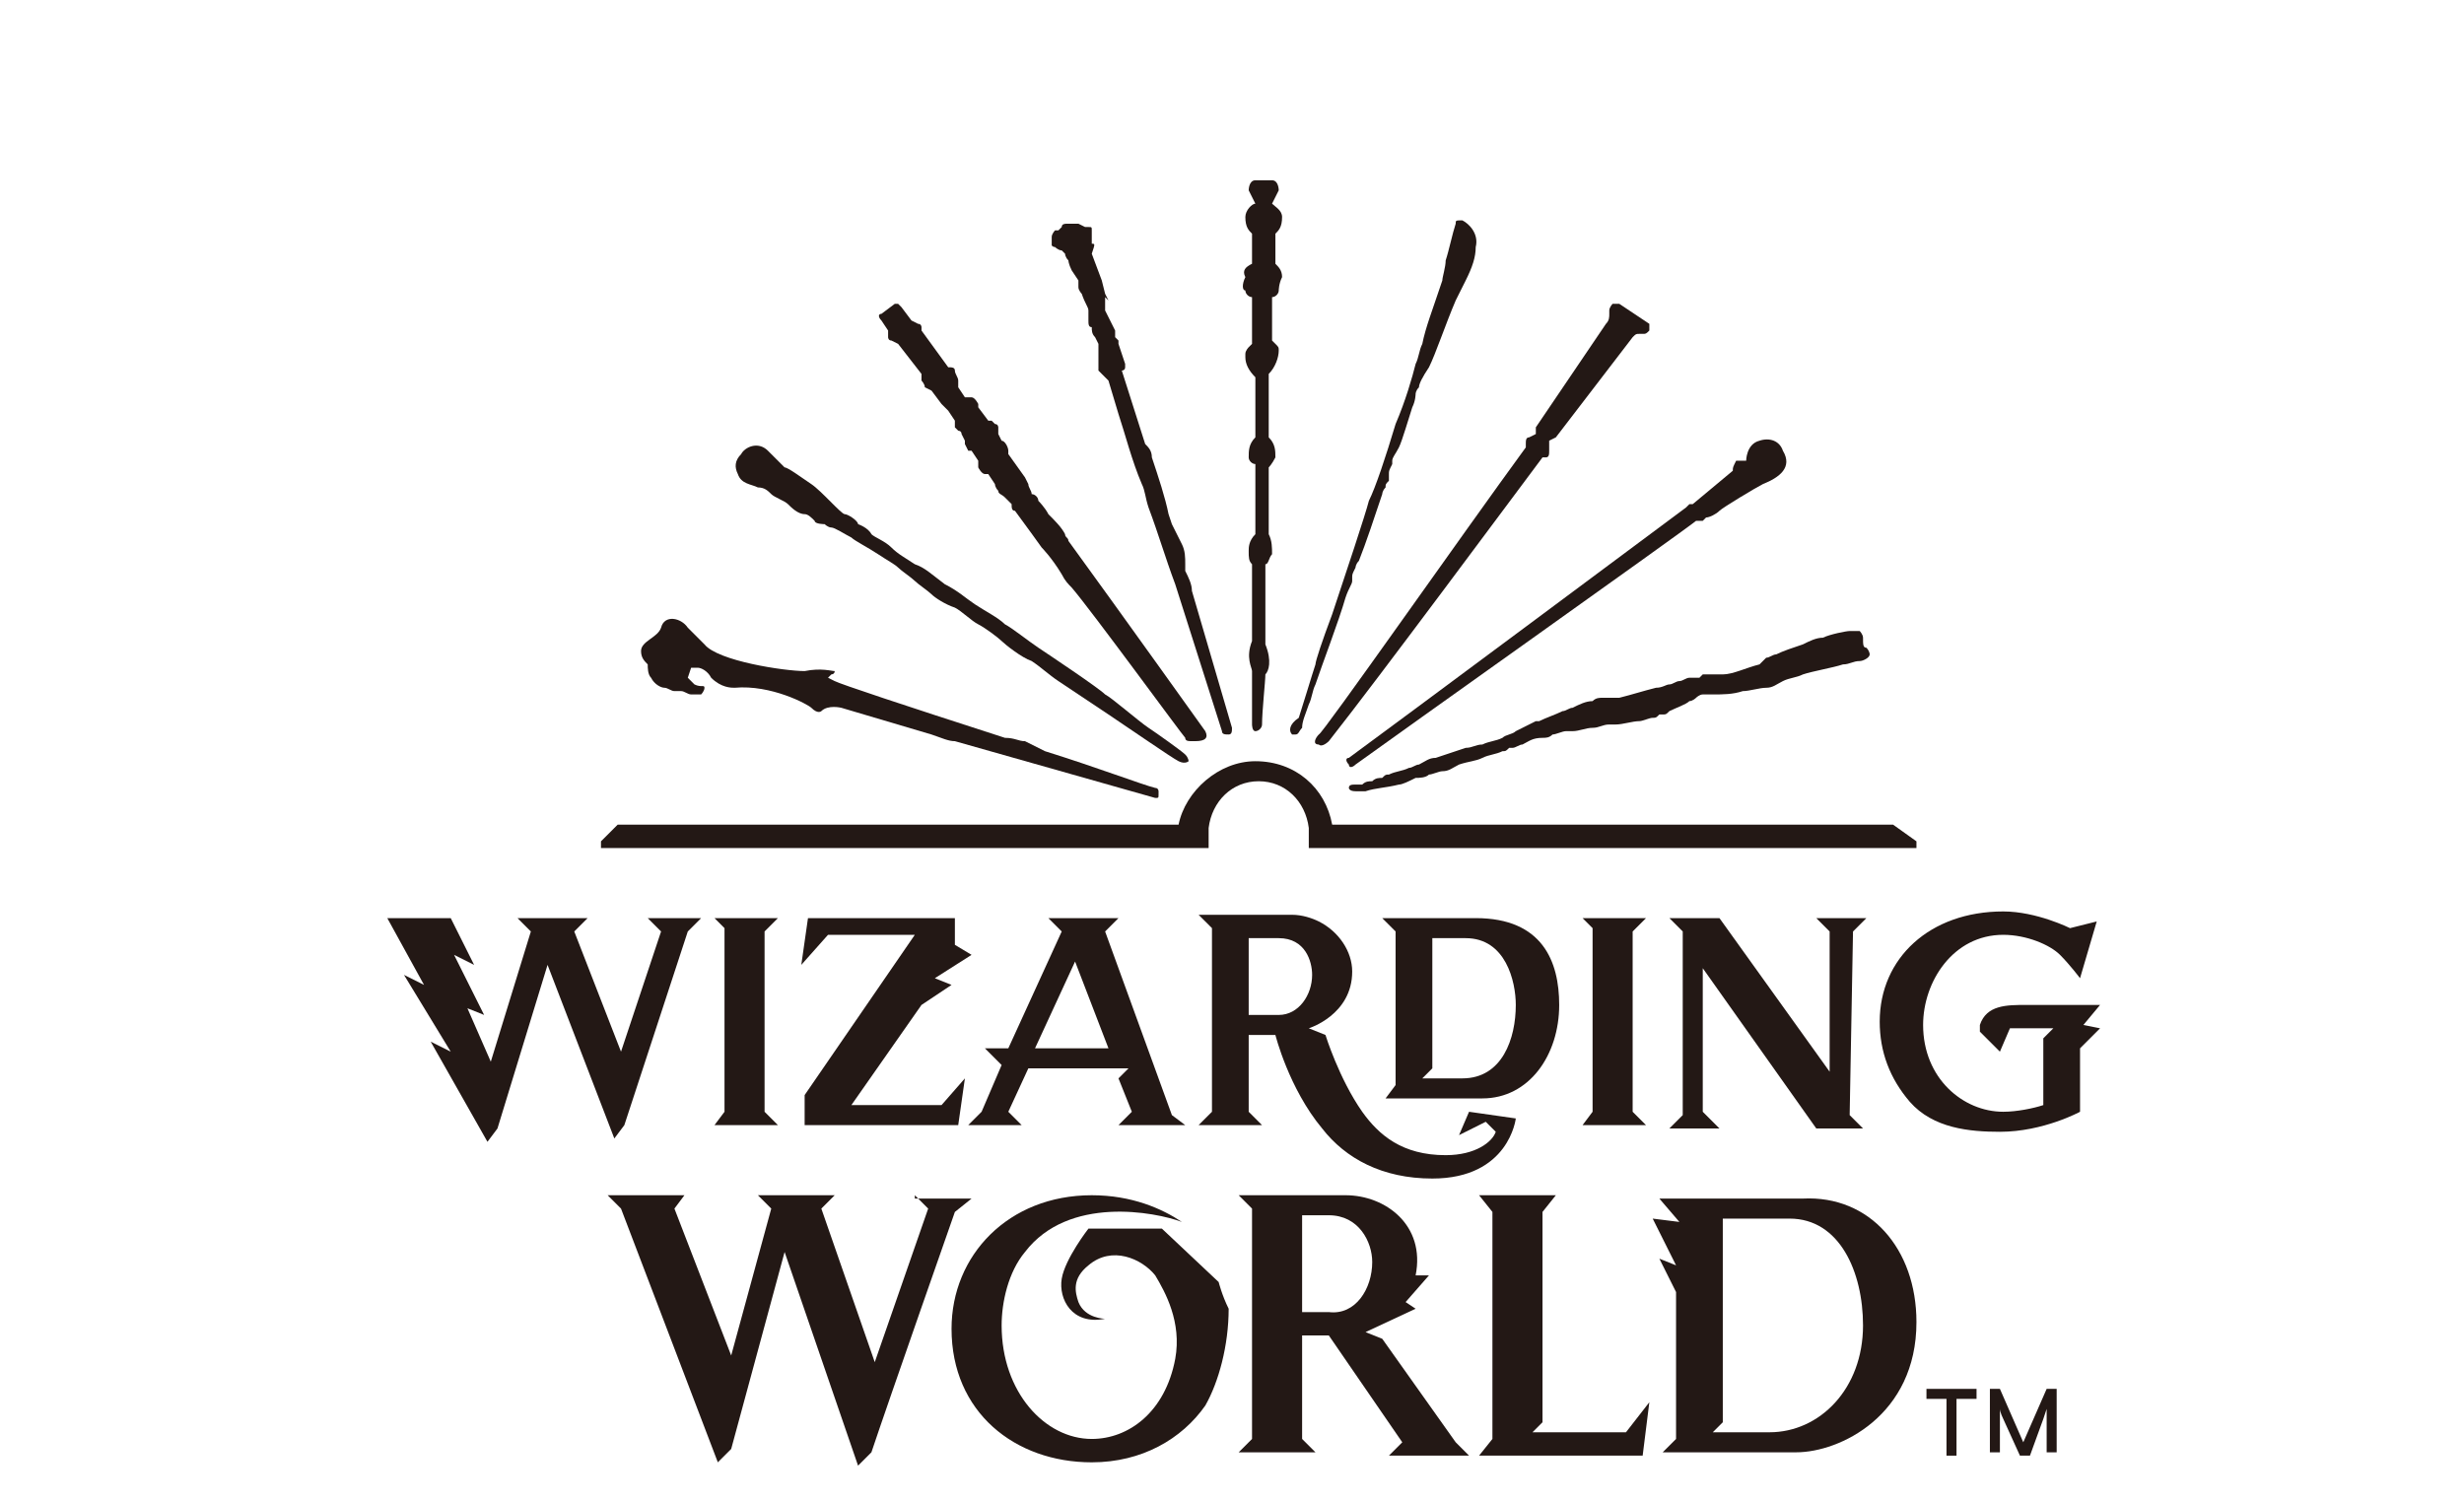 <?xml version="1.0" encoding="utf-8"?>
<!-- Generator: Adobe Illustrator 22.0.1, SVG Export Plug-In . SVG Version: 6.00 Build 0)  -->
<svg version="1.1" id="圖層_1" xmlns="http://www.w3.org/2000/svg" xmlns:xlink="http://www.w3.org/1999/xlink" x="0px" y="0px"
	 width="73.8px" height="45px" viewBox="0 0 73.8 45" style="enable-background:new 0 0 73.8 45;" xml:space="preserve">
<style type="text/css">
	.st0{fill:#231815;}
</style>
<g id="XMLID_103_">
	<g id="XMLID_104_">
		<polygon id="XMLID_223_" class="st0" points="57.7,41.6 59.2,41.6 59.2,41.9 58.6,41.9 58.6,43.6 58.3,43.6 58.3,41.9 57.7,41.9 
					"/>
		<path id="XMLID_222_" class="st0" d="M59.6,41.6h0.3l0.7,1.6l0.7-1.6h0.3v1.9h-0.3v-1.3c0,0-0.1,0.3-0.1,0.3l-0.4,1.1h-0.3
			L60,42.5c0,0-0.1-0.2-0.1-0.3v1.3h-0.3L59.6,41.6L59.6,41.6z"/>
	</g>
	<g id="XMLID_105_">
		<g id="XMLID_106_">
			<g id="XMLID_107_">
				<path id="XMLID_220_" class="st0" d="M36.1,42.1c-0.7,1-1.9,1.7-3.4,1.7c-2.3,0-4.2-1.5-4.2-4c0-2.2,1.7-4,4.2-4
					c1.2,0,2.1,0.4,2.7,0.8c-0.8-0.3-3.4-0.8-4.7,0.9C30.2,38.1,30,39,30,39.7c0,2,1.3,3.4,2.7,3.4c1.1,0,2.2-0.8,2.5-2.4
					c0.2-1.1-0.3-2-0.6-2.5c-0.4-0.5-1.3-0.9-2-0.3c-0.5,0.4-0.4,0.8-0.3,1.1c0.2,0.5,0.8,0.5,0.8,0.5c-1,0.2-1.4-0.6-1.3-1.2
					c0.1-0.6,0.8-1.5,0.8-1.5l2.2,0l1.7,1.6c0,0,0.1,0.4,0.3,0.8C36.8,40.3,36.5,41.4,36.1,42.1z"/>
				<path id="XMLID_108_" class="st0" d="M41.6,43.6l0.4-0.4L39.8,40h-0.8v3.1l0.4,0.4h-2.3l0.4-0.4v-6.9l-0.4-0.4h3.2
					c1.2,0,2.4,0.9,2.1,2.4l0.4,0c0,0-0.7,0.8-0.7,0.8l0.3,0.2l0,0l-1.5,0.7l0.5,0.2l2.2,3.1l0.4,0.4L41.6,43.6L41.6,43.6z
					 M41.1,37.8c0-0.6-0.4-1.4-1.3-1.4H39v2.9h0.8C40.6,39.4,41.1,38.6,41.1,37.8z"/>
				<polygon id="XMLID_111_" class="st0" points="48.7,42.9 45.9,42.9 46.2,42.6 46.2,36.3 46.6,35.8 44.3,35.8 44.7,36.3 
					44.7,43.1 44.3,43.6 49.2,43.6 49.4,42 				"/>
				<path id="XMLID_112_" class="st0" d="M57.4,39.6c0,2.8-2.3,3.9-3.6,3.9h-4l0.4-0.4v-4.4l-0.5-1l0.5,0.2l-0.7-1.4l0.8,0.1
					l-0.6-0.7H54C56,35.8,57.4,37.4,57.4,39.6z M55.8,39.7c0-1.6-0.7-3.2-2.2-3.2h-2v6.1l-0.3,0.3H53C54.5,42.9,55.8,41.6,55.8,39.7
					z"/>
				<path id="XMLID_115_" class="st0" d="M27.4,35.8l0.4,0.4l-1.6,4.6l-1.6-4.6l0.4-0.4h-2.3l0.4,0.4l-1.2,4.4l-1.7-4.4l0.3-0.4
					h-2.3l0.4,0.4l2.9,7.6l0.4-0.4l1.6-5.9l2.2,6.4l0.4-0.4c0.5-1.5,2.5-7.2,2.5-7.2l0.5-0.4H27.4z"/>
			</g>
			<g id="XMLID_116_">
				<polygon id="XMLID_210_" class="st0" points="23.3,27.5 21.4,27.5 21.7,27.8 21.7,33.3 21.4,33.7 23.3,33.7 22.9,33.3 
					22.9,27.9 				"/>
				<polygon id="XMLID_209_" class="st0" points="49.3,27.5 47.4,27.5 47.7,27.8 47.7,33.3 47.4,33.7 49.3,33.7 48.9,33.3 
					48.9,27.9 				"/>
				<path id="XMLID_208_" class="st0" d="M28.6,28.3v-0.8h-4.4L24,28.9l0.8-0.9h2.6l-3.3,4.8v0.9h4.6l0.2-1.4l-0.7,0.8h-2.7l2.1-3
					l0.9-0.6L28,29.3l1.1-0.7L28.6,28.3z"/>
				<path id="XMLID_117_" class="st0" d="M45.4,33.5c0,0-0.2,1.8-2.5,1.8c-1.5,0-2.6-0.6-3.3-1.5c-1-1.2-1.4-2.8-1.4-2.8h-0.8v2.3
					l0.4,0.4h-1.9l0.4-0.4v-5.5l-0.4-0.4h2.8c0.3,0,0.6,0.1,0.8,0.2c0.6,0.3,1,0.9,1,1.5c0,1.3-1.3,1.7-1.3,1.7l0,0l0.5,0.2
					c0,0,0.4,1.3,1.1,2.3c0.5,0.7,1.2,1.3,2.5,1.3c0.9,0,1.4-0.4,1.5-0.7l-0.3-0.3l-0.8,0.4l0.3-0.7L45.4,33.5z M38.3,30.4
					c0.6,0,1-0.6,1-1.2c0-0.4-0.2-1.1-1-1.1h-0.9v2.3H38.3z"/>
				<path id="XMLID_120_" class="st0" d="M55.5,27.9l0.4-0.4h-1.5l0.4,0.4c0,0.3,0,4.2,0,4.2l-3.3-4.6h-1.5l0.4,0.4v5.5l-0.4,0.4
					h1.5L51,33.3V29l3.4,4.8h1.4l-0.4-0.4L55.5,27.9L55.5,27.9z"/>
				<path id="XMLID_121_" class="st0" d="M35.5,33.7h-2l0.4-0.4l-0.4-1l0.3-0.3h-3l-0.6,1.3l0.4,0.4H29l0.4-0.4l0.6-1.4l-0.5-0.5
					h0.7l1.6-3.5l-0.4-0.4h2.1l-0.4,0.4l2,5.5L35.5,33.7z M33.2,31.4l-1-2.6l-1.2,2.6H33.2z"/>
				<path id="XMLID_124_" class="st0" d="M46.7,30.1c0,1.5-0.9,2.8-2.3,2.8h-2.9l0.3-0.4v-4.6l-0.4-0.4c0,0,2.2,0,2.8,0
					C46.2,27.5,46.7,28.8,46.7,30.1z M45.4,30.1c0-0.7-0.3-2-1.5-2h-1V32l-0.3,0.3h1.2C45,32.3,45.4,31.1,45.4,30.1z"/>
				<polygon id="XMLID_127_" class="st0" points="19.4,27.5 19.8,27.9 18.6,31.5 17.2,27.9 17.6,27.5 15.5,27.5 15.9,27.9 
					14.7,31.8 14,30.2 14.5,30.4 13.6,28.6 14.2,28.9 13.5,27.5 11.6,27.5 12.7,29.5 12.1,29.2 13.5,31.5 12.9,31.2 14.6,34.2 
					14.9,33.8 16.4,28.9 18.4,34.1 18.7,33.7 20.6,27.9 21,27.5 				"/>
				<path id="XMLID_128_" class="st0" d="M62.9,30.1h-2.2c-0.6,0-1.2,0-1.4,0.6c0,0,0,0.2,0,0.2l0.6,0.6l0.3-0.7l0,0l0,0l0,0h1.3
					l-0.3,0.3v2c-0.3,0.1-0.8,0.2-1.2,0.2c-1.2,0-2.4-1-2.4-2.6c0-1.3,0.9-2.7,2.4-2.7c0.7,0,1.4,0.3,1.7,0.6
					c0.3,0.3,0.6,0.7,0.6,0.7l0.5-1.7L62,27.8c0,0-1-0.5-2-0.5c-2.2,0-3.7,1.4-3.7,3.3c0,0.9,0.3,1.7,0.9,2.4
					c0.7,0.8,1.8,0.9,2.7,0.9c1.3,0,2.4-0.6,2.4-0.6v-1.9l0.6-0.6l-0.5-0.1L62.9,30.1z"/>
			</g>
		</g>
		<g id="XMLID_129_">
			<path id="XMLID_193_" class="st0" d="M37.7,23.4c0.8,0,1.4,0.6,1.5,1.4l0,0l0,0c0,0.3,0,0.6,0,0.6h18.2v-0.2l-0.7-0.5
				c0,0-16.6,0-16.8,0c-0.2-1.1-1.1-1.9-2.3-1.9l0,0l0,0c-1.1,0-2.1,0.9-2.3,1.9c-0.2,0-16.8,0-16.8,0L18,25.2v0.2h18.2
				c0,0,0-0.3,0-0.6l0,0l0,0C36.3,24,36.9,23.4,37.7,23.4L37.7,23.4z"/>
			<path id="XMLID_130_" class="st0" d="M37.3,8.7c0,0.1,0.1,0.2,0.2,0.2l0,1.4l-0.1,0.1c0,0-0.1,0.1-0.1,0.2c0,0,0,0.1,0,0.1
				c0,0.2,0.1,0.4,0.3,0.6l0,0v0.2c0,0.3,0,0.7,0,1l0,0.6c-0.2,0.2-0.2,0.4-0.2,0.6c0,0.1,0.1,0.2,0.2,0.2v0c0,0.4,0,0.7,0,1V16
				c-0.2,0.2-0.2,0.4-0.2,0.5c0,0.2,0,0.3,0.1,0.4c0,0.1,0,0.3,0,0.4l0,0.1l0,1.8c-0.2,0.5,0,0.8,0,0.9c0,0.3,0,1.6,0,1.6
				c0,0,0,0.2,0.1,0.2c0.1,0,0.2-0.1,0.2-0.2c0-0.4,0.1-1.3,0.1-1.5c0.1-0.1,0.2-0.4,0-0.9v-0.3c0-0.1,0-0.3,0-0.4V18
				c0-0.1,0-0.3,0-0.4v-0.4c0-0.1,0-0.2,0-0.3c0.1,0,0.1-0.2,0.2-0.3c0-0.2,0-0.4-0.1-0.6v-0.1c0-0.1,0-0.2,0-0.3l0-1.6
				c0,0,0.1-0.1,0.2-0.3c0-0.2,0-0.4-0.2-0.6v-1.9c0.2-0.2,0.3-0.5,0.3-0.7c0-0.1,0-0.1-0.1-0.2l-0.1-0.1v0c0-0.2,0-0.4,0-0.6l0-0.7
				c0.1,0,0.2-0.1,0.2-0.2c0,0,0-0.2,0.1-0.4c0-0.2-0.1-0.3-0.2-0.4l0-0.9c0.1-0.1,0.2-0.2,0.2-0.5c0-0.2-0.2-0.3-0.3-0.4l0.2-0.4v0
				c0,0,0-0.3-0.2-0.3c-0.1,0-0.2,0-0.3,0h0c-0.1,0-0.1,0-0.2,0l0,0c0,0,0,0,0,0c-0.2,0-0.2,0.3-0.2,0.3v0l0.2,0.4
				c-0.1,0-0.3,0.2-0.3,0.4c0,0.3,0.1,0.4,0.2,0.5l0,0.9c-0.2,0.1-0.3,0.2-0.2,0.4C37.2,8.5,37.2,8.7,37.3,8.7z"/>
			<path id="XMLID_131_" class="st0" d="M31.6,7.4c0,0,0.1,0.1,0.2,0.1l0.1,0.1l0,0c0,0,0,0.1,0.1,0.2c0,0,0,0.1,0.1,0.3
				c0,0,0,0,0,0l0.2,0.3l0,0.1l0,0c0,0,0,0,0,0c0,0,0,0,0,0.1c0,0.1,0.1,0.2,0.1,0.2c0.1,0.3,0.2,0.4,0.2,0.5c0,0,0,0.1,0,0.3
				c0,0.1,0,0.2,0.1,0.2c0,0.1,0,0.2,0.1,0.3l0.1,0.2c0,0,0,0.1,0,0.2c0,0,0,0.1,0,0.5c0,0,0,0.1,0,0.1l0.1,0.1c0,0,0.1,0.1,0.1,0.1
				c0,0,0,0,0.1,0.1l0.3,1c0.2,0.6,0.4,1.4,0.7,2.1c0.1,0.2,0.1,0.4,0.2,0.7c0.3,0.8,0.5,1.5,0.8,2.3l1.4,4.4c0,0.1,0.1,0.1,0.2,0.1
				c0,0,0,0,0,0c0.1,0,0.1-0.1,0.1-0.2l-1.2-4.1c0-0.2-0.1-0.4-0.2-0.6l0-0.1l0-0.1c0-0.2,0-0.4-0.1-0.6c-0.1-0.2-0.2-0.4-0.3-0.6
				l-0.1-0.3c-0.1-0.5-0.3-1.1-0.5-1.7c0-0.2-0.1-0.3-0.2-0.4l-0.7-2.2c0,0,0.1,0,0.1-0.1c0,0,0-0.1,0-0.1l-0.2-0.6c0,0,0,0,0-0.1
				l-0.1-0.1l0-0.1v-0.1c0,0,0,0,0,0l-0.3-0.6l0-0.1c0,0,0-0.1,0-0.1l0-0.1c0,0,0,0,0-0.1L33.2,9l0,0l-0.1-0.2L33,8.4l-0.3-0.8
				c0.1-0.3,0.1-0.3,0-0.3c0,0,0-0.1,0-0.1s0-0.1,0-0.1c0,0,0-0.1,0-0.2c0-0.1,0-0.1-0.1-0.1l-0.1,0l-0.2-0.1l-0.1,0c0,0,0,0-0.1,0
				l-0.1,0c-0.1,0-0.2,0-0.2,0.1c0,0,0,0-0.1,0.1l-0.1,0h0c0,0-0.1,0.1-0.1,0.2s0,0.2,0,0.3C31.5,7.3,31.5,7.4,31.6,7.4z"/>
			<path id="XMLID_132_" class="st0" d="M19.5,20.3C19.5,20.3,19.5,20.3,19.5,20.3c0.1,0.2,0.3,0.3,0.4,0.3c0.1,0,0.2,0.1,0.3,0.1
				c0,0,0.1,0,0.2,0c0.1,0,0.2,0.1,0.3,0.1c0,0,0,0,0,0c0.1,0,0.2,0,0.3,0c0,0,0.1-0.1,0.1-0.2s-0.1,0-0.3-0.1c0,0-0.2-0.2-0.2-0.2
				c0,0,0.1-0.3,0.1-0.3s0.2,0,0.2,0c0.1,0,0.3,0.1,0.4,0.3c0.3,0.3,0.6,0.3,0.7,0.3c1.1-0.1,2.2,0.5,2.3,0.6
				c0.2,0.2,0.3,0.1,0.3,0.1h0h0c0.2-0.2,0.6-0.1,0.6-0.1l2.7,0.8c0.3,0.1,0.5,0.2,0.7,0.2l6,1.7c0,0,0,0,0,0c0.1,0,0.1,0,0.1-0.1
				c0,0,0-0.1,0-0.1c0,0,0-0.1-0.1-0.1c-0.4-0.1-1.7-0.6-3.3-1.1c-0.2-0.1-0.4-0.2-0.6-0.3c-0.2,0-0.3-0.1-0.6-0.1
				c-3.1-1-4.9-1.6-5.1-1.7c-0.2-0.1-0.2-0.1-0.2-0.1c0,0,0.1-0.1,0.1-0.1c0,0,0.1,0,0.1-0.1v0l0,0c-0.1,0-0.4-0.1-0.9,0
				c-0.6,0-2.6-0.3-3-0.8c-0.1-0.1-0.2-0.2-0.3-0.3c-0.1-0.1-0.1-0.1-0.2-0.2c-0.2-0.3-0.7-0.4-0.8,0c-0.1,0.3-0.6,0.4-0.6,0.7
				c0,0.2,0.1,0.3,0.2,0.4C19.4,20,19.4,20.2,19.5,20.3z"/>
			<path id="XMLID_133_" class="st0" d="M52.7,19.9c-0.4,0.1-0.8,0.3-1.1,0.3c-0.1,0-0.3,0-0.4,0h0c0,0-0.1,0-0.1,0c0,0,0,0-0.1,0
				l0,0l-0.1,0.1l0,0l0,0l0,0c0,0,0,0,0,0c0,0,0,0,0,0c0,0-0.1,0-0.1,0c0,0-0.1,0-0.2,0c-0.1,0-0.2,0.1-0.3,0.1
				c-0.1,0-0.2,0.1-0.3,0.1c-0.1,0-0.2,0.1-0.4,0.1c-0.4,0.1-0.7,0.2-1.1,0.3c0,0-0.1,0-0.2,0c0,0-0.1,0-0.1,0c0,0-0.1,0-0.2,0
				c-0.1,0-0.2,0-0.3,0.1c-0.2,0-0.4,0.1-0.6,0.2c-0.1,0-0.2,0.1-0.3,0.1c-0.2,0.1-0.5,0.2-0.7,0.3l-0.1,0c-0.2,0.1-0.4,0.2-0.6,0.3
				c-0.1,0.1-0.3,0.1-0.4,0.2c-0.2,0.1-0.4,0.1-0.6,0.2c-0.2,0-0.3,0.1-0.5,0.1c-0.3,0.1-0.6,0.2-0.9,0.3c-0.2,0-0.3,0.1-0.5,0.2
				c-0.1,0-0.2,0.1-0.3,0.1c-0.2,0.1-0.4,0.1-0.6,0.2c-0.1,0-0.1,0-0.2,0.1c-0.1,0-0.2,0-0.3,0.1c-0.1,0-0.2,0-0.3,0.1
				c-0.1,0-0.1,0-0.2,0c-0.1,0-0.2,0-0.2,0.1c0,0,0,0.1,0.2,0.1c0,0,0.2,0,0.3,0c0.3-0.1,0.6-0.1,1-0.2c0.1,0,0.3-0.1,0.5-0.2
				c0.1,0,0.3,0,0.4-0.1c0.1,0,0.3-0.1,0.4-0.1c0.2,0,0.3-0.1,0.5-0.2c0.3-0.1,0.5-0.1,0.7-0.2c0.2-0.1,0.4-0.1,0.6-0.2
				c0.1,0,0.1,0,0.2-0.1c0,0,0,0,0.1,0c0.1,0,0.2-0.1,0.3-0.1c0.2-0.1,0.3-0.2,0.6-0.2c0.1,0,0.2,0,0.3-0.1c0.1,0,0.3-0.1,0.4-0.1
				c0,0,0.1,0,0.2,0h0c0.2,0,0.4-0.1,0.6-0.1c0.2,0,0.3-0.1,0.5-0.1l0.2,0c0.2,0,0.5-0.1,0.7-0.1c0.1,0,0.3-0.1,0.4-0.1
				c0.1,0,0.1,0,0.2-0.1c0,0,0.1,0,0.1,0c0.1,0,0.1,0,0.2-0.1c0.2-0.1,0.5-0.2,0.6-0.3h0c0.1,0,0.2-0.1,0.2-0.1s0.1-0.1,0.2-0.1
				s0.2,0,0.3,0c0.3,0,0.6,0,0.9-0.1c0.2,0,0.5-0.1,0.7-0.1c0.2,0,0.3-0.1,0.5-0.2c0.2-0.1,0.4-0.1,0.6-0.2c0.3-0.1,0.9-0.2,1.2-0.3
				c0.2,0,0.3-0.1,0.5-0.1c0.1,0,0.3-0.1,0.3-0.2c0,0,0-0.1-0.1-0.2c-0.1,0-0.1-0.1-0.1-0.3c0-0.1-0.1-0.2-0.1-0.2h0
				c-0.1,0-0.2,0-0.3,0c-0.1,0-0.6,0.1-0.8,0.2c-0.2,0-0.4,0.1-0.6,0.2c-0.3,0.1-0.6,0.2-0.8,0.3c-0.1,0-0.2,0.1-0.3,0.1L52.7,19.9z
				"/>
			<path id="XMLID_134_" class="st0" d="M51.9,14.1l-1.2,1c0,0-0.1,0-0.1,0c0,0-0.1,0.1-0.1,0.1c-0.4,0.3-9,6.7-10.1,7.5
				c-0.1,0-0.1,0.1,0,0.2l0,0c0,0.1,0.1,0.1,0.2,0c1.1-0.8,9.7-6.9,10.2-7.3c0.1,0,0.1,0,0.2,0c0,0,0.1-0.1,0.1-0.1
				c0.1,0,0.3-0.1,0.4-0.2c0.1-0.1,1.1-0.7,1.3-0.8c0.5-0.2,0.9-0.5,0.6-1c-0.1-0.3-0.4-0.4-0.7-0.3c-0.4,0.1-0.4,0.6-0.4,0.6
				c-0.1,0-0.2,0-0.3,0c0,0,0,0,0,0C51.9,14,51.9,14,51.9,14.1C51.9,14.1,51.9,14.1,51.9,14.1z"/>
			<path id="XMLID_135_" class="st0" d="M22.7,14.6c0.2,0,0.3,0.1,0.4,0.2c0.1,0.1,0.4,0.2,0.5,0.3c0.1,0.1,0.3,0.3,0.5,0.3
				c0.1,0,0.2,0.1,0.3,0.2c0,0.1,0.3,0.1,0.3,0.1s0.1,0.1,0.2,0.1c0.1,0,0.4,0.2,0.6,0.3c0.1,0.1,0.5,0.3,0.8,0.5
				c0.3,0.2,0.5,0.3,0.6,0.4c0.1,0.1,0.4,0.3,0.5,0.4c0.1,0.1,0.4,0.3,0.5,0.4c0.1,0.1,0.4,0.3,0.7,0.4c0.2,0.1,0.5,0.4,0.7,0.5
				c0.2,0.1,0.6,0.4,0.7,0.5c0.1,0.1,0.6,0.5,0.9,0.6c0.3,0.2,0.5,0.4,0.8,0.6s0.9,0.6,1.5,1c0.6,0.4,1.9,1.3,2.1,1.4
				c0.2,0.1,0.3,0,0.3,0c0,0,0-0.1-0.1-0.2c-0.1-0.1-0.8-0.6-1.1-0.8c-0.3-0.2-1.1-0.9-1.3-1c-0.2-0.2-1.7-1.2-2-1.4
				c-0.3-0.2-0.8-0.6-1-0.7c-0.2-0.2-0.6-0.4-0.9-0.6s-0.5-0.4-0.9-0.6c-0.4-0.3-0.6-0.5-0.9-0.6c-0.3-0.2-0.5-0.3-0.7-0.5
				c-0.2-0.2-0.5-0.3-0.6-0.4c-0.1-0.2-0.4-0.3-0.4-0.3c0-0.1-0.3-0.3-0.4-0.3c-0.1,0-0.7-0.7-1-0.9S23.6,14,23.5,14
				c-0.1-0.1-0.2-0.2-0.5-0.5c-0.3-0.3-0.7-0.1-0.8,0.1c-0.2,0.2-0.2,0.4-0.1,0.6C22.2,14.5,22.5,14.5,22.7,14.6z"/>
			<path id="XMLID_136_" class="st0" d="M38.7,22L38.7,22c0,0,0.1,0,0.1,0c0.1,0,0.1-0.1,0.2-0.2c0-0.2,0.1-0.4,0.2-0.7
				c0.1-0.2,0.1-0.4,0.2-0.6c0.2-0.6,0.7-1.9,0.9-2.6c0.1-0.3,0.2-0.4,0.2-0.5c0,0,0-0.1,0-0.1c0-0.1,0-0.1,0.1-0.3
				c0,0,0-0.1,0.1-0.2c0.2-0.5,0.5-1.4,0.7-2c0,0,0-0.1,0.1-0.2c0-0.1,0-0.1,0.1-0.2c0-0.1,0-0.1,0-0.2c0-0.1,0-0.1,0.1-0.3
				c0,0,0-0.1,0-0.1c0-0.1,0.1-0.2,0.2-0.4c0.1-0.2,0.3-0.9,0.4-1.2c0.1-0.2,0.1-0.4,0.1-0.4c0,0,0-0.1,0.1-0.2
				c0-0.1,0.1-0.3,0.3-0.6c0.2-0.4,0.5-1.3,0.8-2c0.1-0.2,0.2-0.4,0.3-0.6c0.2-0.4,0.3-0.7,0.3-1c0.1-0.4-0.2-0.7-0.4-0.8
				c-0.2,0-0.2,0-0.2,0.1v0c-0.1,0.3-0.2,0.8-0.3,1.1c0,0.2-0.1,0.5-0.1,0.6c-0.3,0.9-0.5,1.4-0.6,1.9c-0.1,0.2-0.1,0.4-0.2,0.6
				c-0.1,0.4-0.3,1.1-0.6,1.8c-0.3,1-0.6,1.9-0.8,2.3c-0.1,0.4-0.7,2.2-1.1,3.4c-0.3,0.8-0.5,1.4-0.5,1.5c-0.1,0.3-0.4,1.3-0.5,1.6
				C38.6,21.7,38.6,21.9,38.7,22z"/>
			<path id="XMLID_185_" class="st0" d="M49.4,9.7l-0.9-0.6c0,0-0.1,0-0.2,0c0,0-0.1,0.1-0.1,0.2l0,0.1c0,0.1,0,0.2-0.1,0.3
				l-2.1,3.1v0l0,0.2c0,0,0,0,0,0l-0.2,0.1c-0.1,0-0.1,0.1-0.1,0.2c0,0,0,0.1,0,0.1l0,0c0,0,0,0,0,0C43.8,16,39.6,22,39.5,22
				c-0.1,0.1-0.2,0.3,0,0.3c0.1,0.1,0.3-0.1,0.3-0.1c1.5-1.9,5.5-7.3,6.4-8.5c0,0,0,0,0,0l0,0c0,0,0.1,0,0.1,0
				c0.1,0,0.1-0.1,0.1-0.2l0-0.3c0,0,0,0,0,0l0.2-0.1c0,0,0,0,0,0l2.3-3c0.1-0.1,0.1-0.1,0.2-0.1l0.1,0c0.1,0,0.1,0,0.2-0.1l0,0
				C49.4,9.8,49.4,9.7,49.4,9.7z"/>
			<path id="XMLID_184_" class="st0" d="M36.1,21.9c0,0-2.5-3.5-4.1-5.7c0-0.1-0.1-0.1-0.1-0.2c-0.1-0.2-0.3-0.4-0.5-0.6
				c-0.1-0.2-0.3-0.4-0.3-0.4v0c0-0.1-0.1-0.2-0.2-0.2c0,0,0,0,0,0c0-0.1-0.1-0.2-0.1-0.3c0,0-0.1-0.2-0.1-0.2l0,0l-0.5-0.7l0-0.1
				l0,0c0-0.1-0.1-0.3-0.2-0.3l0,0H30l-0.1-0.2l0-0.1l0,0c0,0,0,0,0-0.1c0,0,0-0.1-0.1-0.1c0,0,0,0-0.1-0.1h-0.1l-0.3-0.4v-0.1l0,0
				c0,0-0.1-0.2-0.2-0.2l-0.2,0l-0.2-0.3l0,0c0,0,0-0.1,0-0.2c0-0.1-0.1-0.2-0.1-0.3c0-0.1-0.1-0.1-0.2-0.1h0l-0.8-1.1l0-0.1
				c0,0,0-0.1-0.1-0.1l-0.2-0.1L27,9.2c0,0,0,0-0.1-0.1c0,0-0.1,0-0.1,0l-0.4,0.3c-0.1,0-0.1,0.1,0,0.2l0.2,0.3l0,0.2
				c0,0,0,0.1,0.1,0.1l0.2,0.1l0.7,0.9v0.1c0,0,0,0,0,0s0,0,0,0.1c0,0,0.1,0.1,0.1,0.2c0,0,0,0,0,0l0.2,0.1l0.3,0.4l0.1,0.1l0,0
				l0.1,0.1l0.2,0.3v0.1c0,0,0,0.1,0,0.1c0,0,0.1,0.1,0.1,0.1c0,0,0.1,0,0.1,0.1h0l0.1,0.2l0,0.1l0,0c0,0,0.1,0.2,0.1,0.2l0,0h0.1
				l0.2,0.3l0,0.2l0,0c0,0,0.1,0.2,0.2,0.2l0.1,0l0.2,0.3c0,0,0,0,0,0c0,0,0,0.1,0.1,0.2c0,0.1,0.1,0.1,0.2,0.2l0.2,0.2
				c0,0.1,0,0.2,0.1,0.2c0,0,0,0,0,0c0.3,0.4,0.8,1.1,0.8,1.1c0,0,0.3,0.3,0.6,0.8c0.1,0.2,0.2,0.3,0.3,0.4c0.6,0.7,3.3,4.4,3.4,4.5
				c0,0.1,0.1,0.1,0.2,0.1c0.1,0,0.1,0,0.1,0C36.1,22.2,36.2,22.1,36.1,21.9z"/>
		</g>
	</g>
</g>
</svg>
